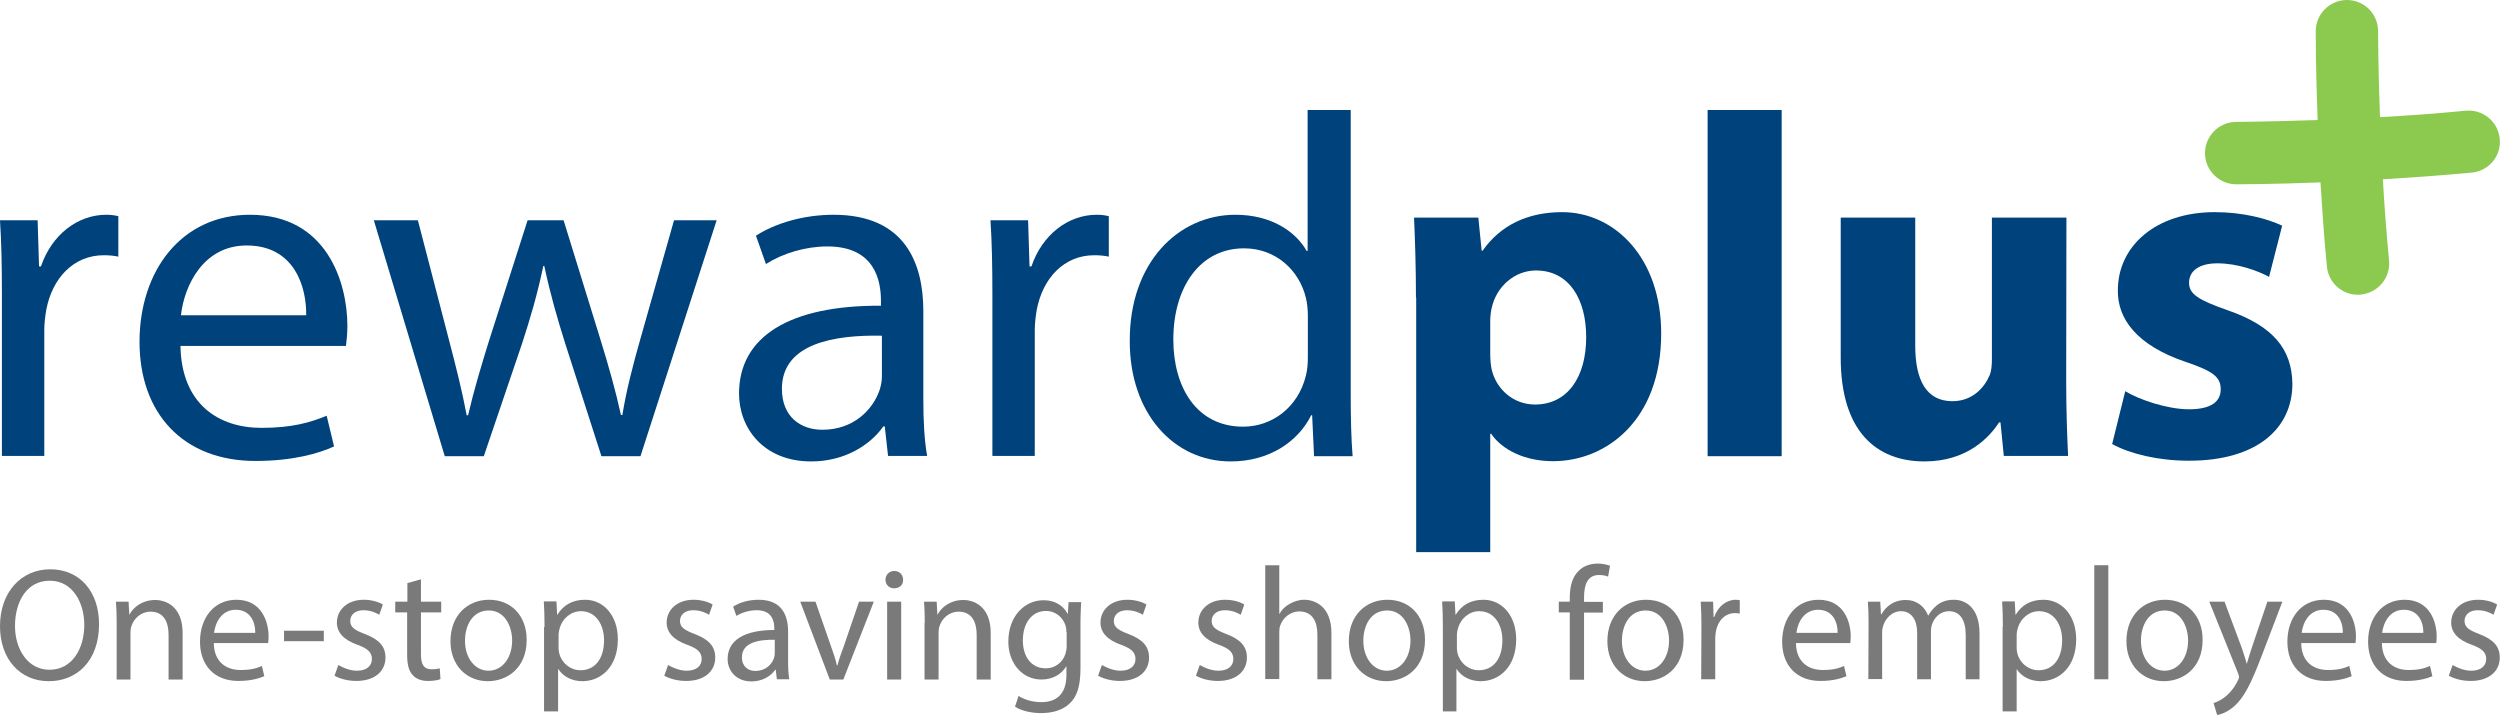 <?xml version="1.0" encoding="utf-8"?>
<!-- Generator: Adobe Illustrator 22.1.0, SVG Export Plug-In . SVG Version: 6.00 Build 0)  -->
<svg version="1.1" id="Layer_1" xmlns="http://www.w3.org/2000/svg" xmlns:xlink="http://www.w3.org/1999/xlink" x="0px" y="0px"
	 width="1050px" height="300.3px" viewBox="0 0 1050 300.3" style="enable-background:new 0 0 1050 300.3;" xml:space="preserve">
<style type="text/css">
	.st0{fill:#00427C;}
	.st1{fill:#8CC94F;}
	.st2{fill:#7A7A7A;}
</style>
<g id="Layer_1_1_">
</g>
<g id="Reusable_Shopping_Bag">
	<g>
		<g>
			<g>
				<g>
					<path class="st0" d="M0.8,123.4c0-11.7-0.2-21.7-0.8-30.9h15.8l0.6,19.4h0.8c4.5-13.3,15.4-21.7,27.4-21.7c2,0,3.5,0.2,5.1,0.6
						v17c-1.8-0.4-3.7-0.6-6.1-0.6c-12.7,0-21.7,9.6-24.2,23.1c-0.4,2.5-0.8,5.3-0.8,8.4v52.8H0.8V123.4z"/>
					<path class="st0" d="M75.8,145.3c0.4,24.4,16,34.4,34,34.4c12.9,0,20.7-2.3,27.4-5.1l3.1,12.9c-6.3,2.9-17.2,6.1-33,6.1
						c-30.5,0-48.7-20.1-48.7-50S76.2,90.2,105,90.2c32.3,0,40.9,28.5,40.9,46.7c0,3.7-0.4,6.6-0.6,8.4L75.8,145.3L75.8,145.3z
						 M128.6,132.4c0.2-11.5-4.7-29.3-25-29.3c-18.2,0-26.2,16.8-27.6,29.3H128.6z"/>
					<path class="st0" d="M175.5,92.5l13.1,50.4c2.9,11.1,5.5,21.3,7.4,31.5h0.6c2.3-10,5.5-20.7,8.8-31.3l16.2-50.6h15.1L252,142
						c3.7,11.9,6.6,22.3,8.8,32.3h0.6c1.6-10,4.3-20.5,7.6-32.1l14.1-49.7H301l-32,99.1h-16.4l-15.2-47.3
						c-3.5-11.1-6.3-20.9-8.8-32.6h-0.4c-2.5,11.9-5.5,22.1-9,32.8l-16,47.1h-16.4L157,92.5H175.5z"/>
					<path class="st0" d="M373,191.6l-1.4-12.5H371c-5.5,7.8-16.2,14.7-30.3,14.7c-20.1,0-30.3-14.1-30.3-28.5
						c0-24,21.3-37.1,59.6-36.9v-2c0-8.2-2.3-22.9-22.5-22.9c-9.2,0-18.8,2.9-25.8,7.4L317.5,99c8.2-5.3,20.1-8.8,32.6-8.8
						c30.3,0,37.7,20.7,37.7,40.5v37.1c0,8.6,0.4,17,1.6,23.7H373V191.6z M370.4,141c-19.7-0.4-42,3.1-42,22.3
						c0,11.7,7.8,17.2,17,17.2c12.9,0,21.1-8.2,24-16.6c0.6-1.8,1-3.9,1-5.7V141z"/>
					<path class="st0" d="M416.8,123.4c0-11.7-0.2-21.7-0.8-30.9h15.8l0.6,19.4h0.8c4.5-13.3,15.4-21.7,27.4-21.7
						c2,0,3.5,0.2,5.1,0.6v17c-1.8-0.4-3.7-0.6-6.1-0.6c-12.7,0-21.7,9.6-24.2,23.1c-0.4,2.5-0.8,5.3-0.8,8.4v52.8h-17.8V123.4z"/>
					<path class="st0" d="M567.3,46.2V166c0,8.8,0.2,18.8,0.8,25.6h-16.2l-0.8-17.2h-0.4c-5.5,11.1-17.6,19.4-33.8,19.4
						c-24,0-42.4-20.3-42.4-50.4c-0.2-33,20.3-53.2,44.4-53.2c15.2,0,25.4,7.2,29.9,15.2h0.4V46.2H567.3z M549.3,132.8
						c0-2.3-0.2-5.3-0.8-7.6c-2.7-11.5-12.5-20.9-26-20.9c-18.6,0-29.7,16.4-29.7,38.3c0,20.1,9.8,36.6,29.3,36.6
						c12.1,0,23.1-8,26.4-21.5c0.6-2.5,0.8-4.9,0.8-7.8V132.8z"/>
					<path class="st0" d="M594.7,125c0-13.1-0.4-24.4-0.8-33.6h27l1.4,13.9h0.4c7.4-10.6,18.8-16.2,33.4-16.2
						c21.9,0,41.6,19,41.6,51c0,36.4-23.1,53.6-45.4,53.6c-12.1,0-21.5-4.9-26-11.5h-0.4v49.7h-31.1V125H594.7z M625.9,148.6
						c0,2.5,0.2,4.7,0.6,6.6c2,8.4,9.2,14.7,18.2,14.7c13.5,0,21.5-11.3,21.5-28.3c0-16-7.2-28-21.1-28c-8.8,0-16.6,6.6-18.6,15.8
						c-0.4,1.6-0.6,3.7-0.6,5.5L625.9,148.6L625.9,148.6z"/>
					<path class="st0" d="M717.2,46.2h31.1v145.4h-31.1V46.2z"/>
					<path class="st0" d="M867.8,159.4c0,13.1,0.4,23.7,0.8,32.1h-27l-1.4-14.1h-0.6c-3.9,6.1-13.3,16.4-31.3,16.4
						c-20.3,0-35.2-12.7-35.2-43.6V91.4h31.3v53.8c0,14.5,4.7,23.3,15.6,23.3c8.6,0,13.5-5.9,15.6-10.8c0.8-1.8,1-4.3,1-6.8V91.4
						h31.3L867.8,159.4L867.8,159.4z"/>
					<path class="st0" d="M892.6,164.3c5.7,3.5,17.6,7.6,26.8,7.6c9.4,0,13.3-3.3,13.3-8.4c0-5.1-3.1-7.6-14.7-11.5
						c-20.7-7-28.7-18.2-28.5-30.1c0-18.6,16-32.8,40.7-32.8c11.7,0,22.1,2.7,28.3,5.7l-5.5,21.5c-4.5-2.5-13.1-5.7-21.7-5.7
						c-7.6,0-11.9,3.1-11.9,8.2c0,4.7,3.9,7.2,16.2,11.5c19,6.6,27,16.2,27.2,30.9c0,18.6-14.7,32.3-43.4,32.3
						c-13.1,0-24.8-2.9-32.3-7L892.6,164.3z"/>
				</g>
			</g>
			<path class="st1" d="M1049.9,58.3c-0.7-7.2-7.1-12.5-14.3-11.8c-12.4,1.2-24.6,2.1-36,2.7c-0.8-21.2-0.8-35.8-0.8-36.1
				C998.8,5.9,993,0,985.7,0c-7.2,0-13.1,5.9-13.1,13.1c0,1.1,0,15.9,0.8,37.3c-20.2,0.7-33.9,0.8-34.2,0.8
				c-7.2,0-13.1,5.9-13.1,13.1s5.9,13.1,13.1,13.1c1.1,0,15,0,35.4-0.8c0.7,11.2,1.5,23.2,2.7,35.3c0.6,6.8,6.3,11.9,13,11.9
				c0.4,0,0.8,0,1.3-0.1c7.2-0.7,12.5-7.1,11.8-14.3c-1.1-11.7-2-23.2-2.6-34.1c11.7-0.7,24.4-1.6,37.2-2.8
				C1045.3,71.9,1050.6,65.5,1049.9,58.3z"/>
		</g>
		<g>
			<path class="st2" d="M41.6,262.1c0,15.7-9.5,24-21.1,24C8.4,286.1,0,276.8,0,263c0-14.4,9-23.9,21.1-23.9
				C33.6,239.1,41.6,248.6,41.6,262.1z M6.3,262.9c0,9.7,5.3,18.4,14.5,18.4c9.3,0,14.6-8.6,14.6-18.9c0-9-4.7-18.5-14.5-18.5
				S6.3,252.9,6.3,262.9z"/>
			<path class="st2" d="M49,261.5c0-3.4-0.1-6.1-0.3-8.8H54l0.3,5.4h0.1c1.6-3.1,5.4-6.1,10.8-6.1c4.5,0,11.5,2.7,11.5,13.9v19.5
				h-5.9v-18.8c0-5.3-2-9.7-7.6-9.7c-3.9,0-7,2.8-8,6.1c-0.3,0.7-0.4,1.8-0.4,2.8v19.6H49V261.5z"/>
			<path class="st2" d="M89.8,270.1c0.1,8,5.3,11.3,11.2,11.3c4.3,0,6.8-0.7,9-1.7l1,4.3c-2.1,0.9-5.7,2-10.9,2
				C90,286,84,279.4,84,269.5s5.8-17.6,15.3-17.6c10.7,0,13.5,9.4,13.5,15.4c0,1.2-0.1,2.2-0.2,2.8L89.8,270.1L89.8,270.1z
				 M107.2,265.8c0.1-3.8-1.6-9.7-8.2-9.7c-6,0-8.6,5.5-9.1,9.7H107.2z"/>
			<path class="st2" d="M136,264.9v4.4h-16.7v-4.4H136z"/>
			<path class="st2" d="M142.1,279.3c1.8,1.1,4.9,2.4,7.8,2.4c4.3,0,6.3-2.2,6.3-4.9c0-2.8-1.7-4.4-6.1-6c-5.9-2.1-8.6-5.3-8.6-9.3
				c0-5.3,4.3-9.6,11.3-9.6c3.3,0,6.2,0.9,8,2l-1.5,4.3c-1.3-0.8-3.6-1.9-6.7-1.9c-3.5,0-5.5,2-5.5,4.5c0,2.7,2,3.9,6.2,5.5
				c5.7,2.2,8.6,5,8.6,9.9c0,5.7-4.5,9.8-12.2,9.8c-3.6,0-6.9-0.9-9.2-2.2L142.1,279.3z"/>
			<path class="st2" d="M176.8,243.3v9.4h8.5v4.5h-8.5v17.6c0,4.1,1.1,6.3,4.5,6.3c1.6,0,2.7-0.2,3.4-0.4l0.3,4.5
				c-1.1,0.5-3,0.8-5.3,0.8c-2.8,0-5-0.9-6.4-2.5c-1.7-1.8-2.3-4.7-2.3-8.5v-17.8h-5v-4.5h5.1v-7.8L176.8,243.3z"/>
			<path class="st2" d="M221.2,268.7c0,12.1-8.4,17.4-16.3,17.4c-8.8,0-15.7-6.5-15.7-16.8c0-10.9,7.2-17.4,16.2-17.4
				C214.8,251.9,221.2,258.7,221.2,268.7z M195.3,269.1c0,7.2,4.1,12.6,9.9,12.6c5.7,0,9.9-5.3,9.9-12.7c0-5.5-2.8-12.6-9.8-12.6
				C198.3,256.4,195.3,262.9,195.3,269.1z"/>
			<path class="st2" d="M228.7,263.3c0-4.2-0.1-7.6-0.3-10.7h5.3l0.3,5.6h0.1c2.4-4,6.3-6.3,11.6-6.3c7.9,0,13.8,6.7,13.8,16.6
				c0,11.7-7.2,17.6-14.9,17.6c-4.3,0-8.1-1.9-10.1-5.1h-0.1v17.8h-5.9v-35.5H228.7z M234.6,272.1c0,0.9,0.1,1.7,0.3,2.4
				c1.1,4.1,4.7,7,8.9,7c6.3,0,9.9-5.1,9.9-12.6c0-6.5-3.4-12.2-9.7-12.2c-4.1,0-7.8,2.9-9,7.4c-0.2,0.7-0.4,1.6-0.4,2.4V272.1z"/>
			<path class="st2" d="M280.6,279.3c1.8,1.1,4.9,2.4,7.8,2.4c4.3,0,6.3-2.2,6.3-4.9c0-2.8-1.7-4.4-6.1-6c-5.9-2.1-8.6-5.3-8.6-9.3
				c0-5.3,4.3-9.6,11.3-9.6c3.3,0,6.2,0.9,8,2l-1.5,4.3c-1.3-0.8-3.6-1.9-6.7-1.9c-3.5,0-5.5,2-5.5,4.5c0,2.7,2,3.9,6.2,5.5
				c5.7,2.2,8.6,5,8.6,9.9c0,5.7-4.5,9.8-12.2,9.8c-3.6,0-6.9-0.9-9.2-2.2L280.6,279.3z"/>
			<path class="st2" d="M326.3,285.4l-0.5-4.1h-0.2c-1.8,2.6-5.3,4.9-10,4.9c-6.6,0-10-4.7-10-9.4c0-7.9,7-12.2,19.6-12.2v-0.7
				c0-2.7-0.7-7.6-7.4-7.6c-3,0-6.2,0.9-8.5,2.4l-1.4-3.9c2.7-1.8,6.6-2.9,10.7-2.9c10,0,12.4,6.8,12.4,13.4v12.2
				c0,2.8,0.1,5.6,0.5,7.8h-5.2V285.4z M325.4,268.7c-6.5-0.1-13.8,1-13.8,7.4c0,3.8,2.6,5.7,5.6,5.7c4.3,0,7-2.7,7.9-5.5
				c0.2-0.6,0.3-1.3,0.3-1.9V268.7z"/>
			<path class="st2" d="M342.5,252.7l6.4,18.4c1.1,3,2,5.7,2.6,8.4h0.2c0.7-2.7,1.7-5.4,2.8-8.4l6.3-18.4h6.2l-12.8,32.7h-5.7
				l-12.4-32.7L342.5,252.7L342.5,252.7z"/>
			<path class="st2" d="M379.3,243.5c0.1,2-1.4,3.6-3.8,3.6c-2.1,0-3.6-1.6-3.6-3.6c0-2.1,1.6-3.7,3.7-3.7
				C377.8,239.8,379.3,241.4,379.3,243.5z M372.6,285.4v-32.7h5.9v32.7H372.6z"/>
			<path class="st2" d="M388.4,261.5c0-3.4-0.1-6.1-0.3-8.8h5.3l0.3,5.4h0.1c1.6-3.1,5.4-6.1,10.8-6.1c4.5,0,11.5,2.7,11.5,13.9
				v19.5h-5.9v-18.8c0-5.3-2-9.7-7.6-9.7c-3.9,0-7,2.8-8,6.1c-0.3,0.7-0.4,1.8-0.4,2.8v19.6h-5.9v-23.9H388.4z"/>
			<path class="st2" d="M454.1,252.7c-0.1,2.4-0.3,5-0.3,9v19c0,7.5-1.5,12.1-4.7,14.9c-3.2,3-7.8,3.9-11.9,3.9
				c-3.9,0-8.2-0.9-10.9-2.7l1.5-4.5c2.2,1.4,5.5,2.6,9.6,2.6c6.1,0,10.5-3.2,10.5-11.4v-3.6h-0.1c-1.8,3-5.3,5.5-10.4,5.5
				c-8.1,0-13.9-6.9-13.9-15.9c0-11.1,7.2-17.4,14.7-17.4c5.7,0,8.8,3,10.2,5.7h0.1l0.3-4.9h5.3V252.7z M447.9,265.6
				c0-1-0.1-1.9-0.3-2.7c-1.1-3.4-4-6.3-8.3-6.3c-5.7,0-9.7,4.8-9.7,12.4c0,6.4,3.2,11.7,9.7,11.7c3.6,0,7-2.3,8.2-6.1
				c0.3-1,0.5-2.2,0.5-3.2v-5.8H447.9z"/>
			<path class="st2" d="M462.8,279.3c1.8,1.1,4.9,2.4,7.8,2.4c4.3,0,6.3-2.2,6.3-4.9c0-2.8-1.7-4.4-6.1-6c-5.9-2.1-8.6-5.3-8.6-9.3
				c0-5.3,4.3-9.6,11.3-9.6c3.3,0,6.2,0.9,8,2l-1.5,4.3c-1.3-0.8-3.6-1.9-6.7-1.9c-3.5,0-5.5,2-5.5,4.5c0,2.7,2,3.9,6.2,5.5
				c5.7,2.2,8.6,5,8.6,9.9c0,5.7-4.5,9.8-12.2,9.8c-3.6,0-6.9-0.9-9.2-2.2L462.8,279.3z"/>
			<path class="st2" d="M503.9,279.3c1.8,1.1,4.9,2.4,7.8,2.4c4.3,0,6.3-2.2,6.3-4.9c0-2.8-1.7-4.4-6.1-6c-5.9-2.1-8.6-5.3-8.6-9.3
				c0-5.3,4.3-9.6,11.3-9.6c3.3,0,6.2,0.9,8,2l-1.5,4.3c-1.3-0.8-3.6-1.9-6.7-1.9c-3.5,0-5.5,2-5.5,4.5c0,2.7,2,3.9,6.2,5.5
				c5.7,2.2,8.6,5,8.6,9.9c0,5.7-4.5,9.8-12.2,9.8c-3.6,0-6.9-0.9-9.2-2.2L503.9,279.3z"/>
			<path class="st2" d="M531.4,237.4h5.9v20.4h0.1c0.9-1.7,2.4-3.2,4.3-4.2c1.8-1,3.8-1.7,6.1-1.7c4.4,0,11.4,2.7,11.4,14v19.4h-5.9
				v-18.8c0-5.3-2-9.7-7.6-9.7c-3.8,0-6.9,2.7-8,5.9c-0.3,0.8-0.4,1.7-0.4,2.8v19.7h-5.9L531.4,237.4L531.4,237.4z"/>
			<path class="st2" d="M598.5,268.7c0,12.1-8.4,17.4-16.3,17.4c-8.8,0-15.7-6.5-15.7-16.8c0-10.9,7.2-17.4,16.2-17.4
				C592.1,251.9,598.5,258.7,598.5,268.7z M572.6,269.1c0,7.2,4.1,12.6,9.9,12.6c5.7,0,9.9-5.3,9.9-12.7c0-5.5-2.8-12.6-9.8-12.6
				C575.6,256.4,572.6,262.9,572.6,269.1z"/>
			<path class="st2" d="M606,263.3c0-4.2-0.1-7.6-0.3-10.7h5.3l0.3,5.6h0.1c2.4-4,6.3-6.3,11.6-6.3c7.9,0,13.8,6.7,13.8,16.6
				c0,11.7-7.2,17.6-14.9,17.6c-4.3,0-8.1-1.9-10.1-5.1h-0.1v17.8H606V263.3z M611.9,272.1c0,0.9,0.1,1.7,0.3,2.4
				c1.1,4.1,4.7,7,8.9,7c6.3,0,9.9-5.1,9.9-12.6c0-6.5-3.4-12.2-9.7-12.2c-4.1,0-7.8,2.9-9,7.4c-0.2,0.7-0.4,1.6-0.4,2.4V272.1z"/>
			<path class="st2" d="M659.3,285.4v-28.2h-4.6v-4.5h4.6v-1.6c0-4.6,1-8.8,3.8-11.4c2.2-2.2,5.2-3,8-3c2.1,0,3.9,0.5,5.1,0.9
				l-0.8,4.6c-0.9-0.4-2.1-0.7-3.8-0.7c-5.1,0-6.3,4.5-6.3,9.5v1.8h7.9v4.5h-7.9v28.2h-6V285.4z"/>
			<path class="st2" d="M707.1,268.7c0,12.1-8.4,17.4-16.3,17.4c-8.8,0-15.7-6.5-15.7-16.8c0-10.9,7.2-17.4,16.2-17.4
				C700.8,251.9,707.1,258.7,707.1,268.7z M681.2,269.1c0,7.2,4.1,12.6,9.9,12.6c5.7,0,9.9-5.3,9.9-12.7c0-5.5-2.8-12.6-9.8-12.6
				C684.2,256.4,681.2,262.9,681.2,269.1z"/>
			<path class="st2" d="M714.6,262.9c0-3.8-0.1-7.2-0.3-10.2h5.2l0.2,6.4h0.3c1.5-4.4,5.1-7.2,9-7.2c0.7,0,1.1,0.1,1.7,0.2v5.6
				c-0.6-0.1-1.2-0.2-2-0.2c-4.2,0-7.2,3.2-8,7.6c-0.1,0.8-0.3,1.8-0.3,2.8v17.4h-5.9L714.6,262.9L714.6,262.9z"/>
			<path class="st2" d="M754.3,270.1c0.1,8,5.3,11.3,11.2,11.3c4.3,0,6.8-0.7,9-1.7l1,4.3c-2.1,0.9-5.7,2-10.9,2
				c-10.1,0-16.1-6.6-16.1-16.5s5.8-17.6,15.3-17.6c10.7,0,13.5,9.4,13.5,15.4c0,1.2-0.1,2.2-0.2,2.8L754.3,270.1L754.3,270.1z
				 M771.8,265.8c0.1-3.8-1.6-9.7-8.2-9.7c-6,0-8.6,5.5-9.1,9.7H771.8z"/>
			<path class="st2" d="M784.8,261.5c0-3.4-0.1-6.1-0.3-8.8h5.2l0.3,5.3h0.2c1.8-3.1,4.9-6,10.3-6c4.5,0,7.8,2.7,9.3,6.5h0.1
				c1-1.8,2.3-3.2,3.6-4.3c2-1.5,4.1-2.3,7.2-2.3c4.3,0,10.7,2.8,10.7,14.2v19.2h-5.8v-18.5c0-6.3-2.3-10.1-7.1-10.1
				c-3.4,0-6,2.5-7,5.4c-0.3,0.8-0.5,1.9-0.5,3v20.2h-5.8v-19.6c0-5.2-2.3-9-6.8-9c-3.7,0-6.4,3-7.4,5.9c-0.3,0.9-0.5,1.9-0.5,2.9
				v19.7h-5.8L784.8,261.5L784.8,261.5z"/>
			<path class="st2" d="M841.2,263.3c0-4.2-0.1-7.6-0.3-10.7h5.3l0.3,5.6h0.1c2.4-4,6.3-6.3,11.6-6.3c7.9,0,13.8,6.7,13.8,16.6
				c0,11.7-7.2,17.6-14.9,17.6c-4.3,0-8.1-1.9-10.1-5.1h0v17.8h-5.9v-35.5H841.2z M847,272.1c0,0.9,0.1,1.7,0.3,2.4
				c1.1,4.1,4.7,7,8.9,7c6.3,0,9.9-5.1,9.9-12.6c0-6.5-3.4-12.2-9.7-12.2c-4.1,0-7.8,2.9-9,7.4c-0.2,0.7-0.4,1.6-0.4,2.4V272.1z"/>
			<path class="st2" d="M879.6,237.4h5.9v47.9h-5.9V237.4z"/>
			<path class="st2" d="M925.1,268.7c0,12.1-8.4,17.4-16.3,17.4c-8.8,0-15.7-6.5-15.7-16.8c0-10.9,7.2-17.4,16.2-17.4
				C918.7,251.9,925.1,258.7,925.1,268.7z M899.2,269.1c0,7.2,4.1,12.6,9.9,12.6c5.7,0,9.9-5.3,9.9-12.7c0-5.5-2.8-12.6-9.8-12.6
				C902.2,256.4,899.2,262.9,899.2,269.1z"/>
			<path class="st2" d="M934.3,252.7l7.2,19.3c0.7,2.2,1.6,4.7,2.1,6.7h0.1c0.6-2,1.3-4.5,2.1-6.8l6.5-19.2h6.3l-8.9,23.3
				c-4.3,11.2-7.2,16.9-11.2,20.5c-2.9,2.6-5.8,3.6-7.3,3.8l-1.5-5c1.5-0.5,3.4-1.4,5.2-2.9c1.6-1.3,3.6-3.6,5-6.6
				c0.3-0.6,0.5-1.1,0.5-1.4s-0.1-0.8-0.4-1.6l-12.1-30.1L934.3,252.7L934.3,252.7z"/>
			<path class="st2" d="M966.5,270.1c0.1,8,5.3,11.3,11.2,11.3c4.3,0,6.8-0.7,9-1.7l1,4.3c-2.1,0.9-5.7,2-10.9,2
				c-10.1,0-16.1-6.6-16.1-16.5s5.8-17.6,15.3-17.6c10.7,0,13.5,9.4,13.5,15.4c0,1.2-0.1,2.2-0.2,2.8L966.5,270.1L966.5,270.1z
				 M984,265.8c0.1-3.8-1.6-9.7-8.2-9.7c-6,0-8.6,5.5-9.1,9.7H984z"/>
			<path class="st2" d="M1000.4,270.1c0.1,8,5.3,11.3,11.2,11.3c4.3,0,6.8-0.7,9-1.7l1,4.3c-2.1,0.9-5.7,2-10.9,2
				c-10.1,0-16.1-6.6-16.1-16.5s5.8-17.6,15.3-17.6c10.7,0,13.5,9.4,13.5,15.4c0,1.2-0.1,2.2-0.2,2.8L1000.4,270.1L1000.4,270.1z
				 M1017.8,265.8c0.1-3.8-1.6-9.7-8.2-9.7c-6,0-8.6,5.5-9.1,9.7H1017.8z"/>
			<path class="st2" d="M1030.1,279.3c1.8,1.1,4.9,2.4,7.8,2.4c4.3,0,6.3-2.2,6.3-4.9c0-2.8-1.7-4.4-6.1-6c-5.9-2.1-8.6-5.3-8.6-9.3
				c0-5.3,4.3-9.6,11.3-9.6c3.3,0,6.2,0.9,8,2l-1.5,4.3c-1.3-0.8-3.6-1.9-6.7-1.9c-3.5,0-5.5,2-5.5,4.5c0,2.7,2,3.9,6.2,5.5
				c5.7,2.2,8.6,5,8.6,9.9c0,5.7-4.5,9.8-12.2,9.8c-3.6,0-6.9-0.9-9.2-2.2L1030.1,279.3z"/>
		</g>
	</g>
</g>
</svg>
